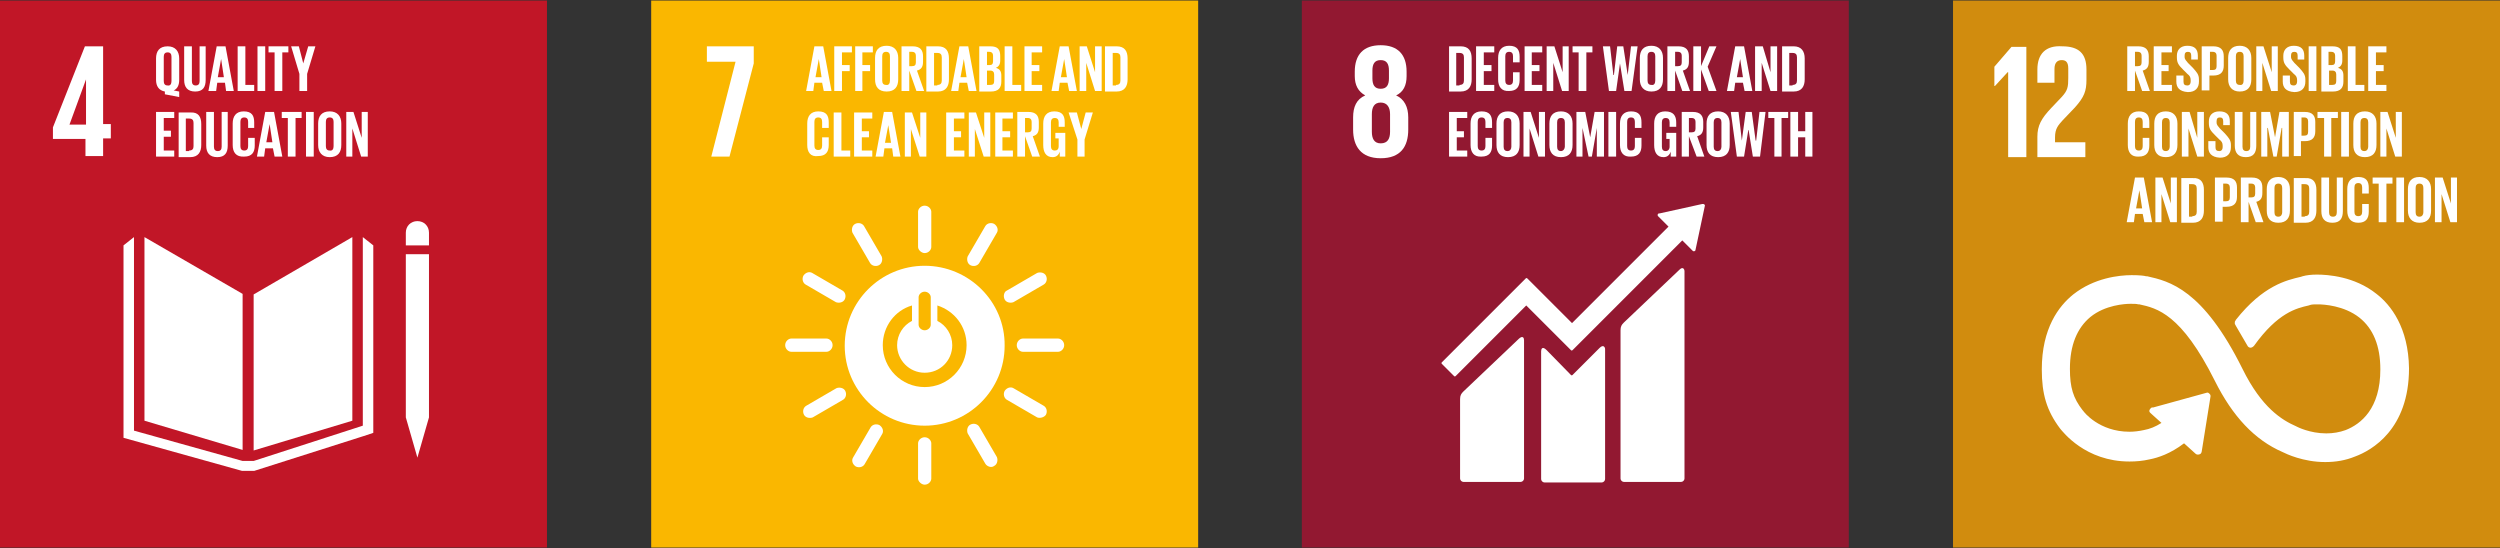 <?xml version="1.0" encoding="utf-8"?>
<!-- Generator: Adobe Illustrator 26.5.0, SVG Export Plug-In . SVG Version: 6.00 Build 0)  -->
<svg version="1.1" id="Layer_1" xmlns="http://www.w3.org/2000/svg" xmlns:xlink="http://www.w3.org/1999/xlink" x="0px" y="0px"
	 viewBox="0 0 453.4 99.4" style="enable-background:new 0 0 453.4 99.4;" xml:space="preserve">
<rect x="0" y="0" width="453.4" height="99.4" fill="#333333" stroke="none"/>
<style type="text/css">
	.st0{clip-path:url(#SVGID_00000114068166343262398710000000581345377616137355_);fill:#FAB700;}
	.st1{clip-path:url(#SVGID_00000114068166343262398710000000581345377616137355_);fill:#FFFFFF;}
	.st2{clip-path:url(#SVGID_00000114068166343262398710000000581345377616137355_);}
	.st3{clip-path:url(#SVGID_00000034066743454648358890000018309576239405821855_);fill:#FFFFFF;}
	.st4{clip-path:url(#SVGID_00000099652267317140246510000010466747710847918262_);fill:#921831;}
	.st5{clip-path:url(#SVGID_00000099652267317140246510000010466747710847918262_);fill:#FFFFFF;}
	.st6{clip-path:url(#SVGID_00000016753955029811297670000014155403776720985259_);fill:#D18C0E;}
	.st7{clip-path:url(#SVGID_00000016753955029811297670000014155403776720985259_);fill:#FFFFFF;}
	.st8{clip-path:url(#SVGID_00000016753955029811297670000014155403776720985259_);}
	.st9{clip-path:url(#SVGID_00000005257964484928024850000011869023989655074237_);fill:#FFFFFF;}
	.st10{clip-path:url(#SVGID_00000137098515688999685210000005678416690999235759_);fill:#C11627;}
	.st11{clip-path:url(#SVGID_00000137098515688999685210000005678416690999235759_);fill:#FFFFFF;}
	.st12{clip-path:url(#SVGID_00000137098515688999685210000005678416690999235759_);}
	.st13{clip-path:url(#SVGID_00000009589840673694600010000008255547480832148666_);fill:#FFFFFF;}
</style>
<g>
	<g>
		<defs>
			<rect id="SVGID_1_" x="118.1" y="0.1" width="99.2" height="99.2"/>
		</defs>
		<clipPath id="SVGID_00000047754733063379097950000009779204213232734892_">
			<use xlink:href="#SVGID_1_"  style="overflow:visible;"/>
		</clipPath>
		
			<rect x="118.1" y="0.1" style="clip-path:url(#SVGID_00000047754733063379097950000009779204213232734892_);fill:#FAB700;" width="99.2" height="99.2"/>
		<polygon style="clip-path:url(#SVGID_00000047754733063379097950000009779204213232734892_);fill:#FFFFFF;" points="129,28.4 
			133.4,11.2 128.2,11.2 128.2,8.4 136.7,8.4 136.7,11.5 132.3,28.4 		"/>
		<g style="clip-path:url(#SVGID_00000047754733063379097950000009779204213232734892_);">
			<defs>
				<rect id="SVGID_00000161609341420780233310000008175389883092510087_" x="118.1" y="0.1" width="99.2" height="99.2"/>
			</defs>
			<clipPath id="SVGID_00000015334086296119004400000016239496379777869502_">
				<use xlink:href="#SVGID_00000161609341420780233310000008175389883092510087_"  style="overflow:visible;"/>
			</clipPath>
			<path style="clip-path:url(#SVGID_00000015334086296119004400000016239496379777869502_);fill:#FFFFFF;" d="M167.7,48.2
				c-8,0-14.5,6.5-14.5,14.5c0,8,6.5,14.5,14.5,14.5c8,0,14.5-6.5,14.5-14.5C182.3,54.7,175.7,48.2,167.7,48.2 M166.6,53.9
				c0-0.5,0.5-1,1.1-1c0.6,0,1.1,0.5,1.1,1v5c0,0.5-0.5,1-1.1,1c-0.6,0-1.1-0.5-1.1-1V53.9z M167.7,70.2c-4.2,0-7.6-3.4-7.6-7.6
				c0-3.4,2.2-6.3,5.3-7.2v2.8c-1.6,0.8-2.7,2.5-2.7,4.4c0,2.7,2.2,5,5,5s5-2.2,5-5c0-1.9-1.1-3.6-2.7-4.4v-2.8
				c3.1,1,5.3,3.8,5.3,7.2C175.3,66.8,171.9,70.2,167.7,70.2"/>
			<path style="clip-path:url(#SVGID_00000015334086296119004400000016239496379777869502_);fill:#FFFFFF;" d="M151,62.6
				c0-0.7-0.6-1.2-1.1-1.2h-6.4c-0.5,0-1.1,0.5-1.1,1.2c0,0.7,0.6,1.2,1.1,1.2h6.4C150.4,63.8,151,63.3,151,62.6"/>
			<path style="clip-path:url(#SVGID_00000015334086296119004400000016239496379777869502_);fill:#FFFFFF;" d="M193,62.6
				c0-0.7-0.6-1.2-1.1-1.2h-6.4c-0.5,0-1.1,0.5-1.1,1.2c0,0.7,0.6,1.2,1.1,1.2h6.4C192.4,63.8,193,63.3,193,62.6"/>
			<path style="clip-path:url(#SVGID_00000015334086296119004400000016239496379777869502_);fill:#FFFFFF;" d="M167.7,45.9
				c0.7,0,1.2-0.6,1.2-1.1v-6.4c0-0.5-0.5-1.1-1.2-1.1c-0.7,0-1.2,0.6-1.2,1.1v6.4C166.5,45.3,167.1,45.9,167.7,45.9"/>
			<path style="clip-path:url(#SVGID_00000015334086296119004400000016239496379777869502_);fill:#FFFFFF;" d="M167.7,87.9
				c0.7,0,1.2-0.6,1.2-1.1v-6.4c0-0.5-0.5-1.1-1.2-1.1c-0.7,0-1.2,0.6-1.2,1.1v6.4C166.5,87.3,167.1,87.9,167.7,87.9"/>
			<path style="clip-path:url(#SVGID_00000015334086296119004400000016239496379777869502_);fill:#FFFFFF;" d="M153.2,54.3
				c0.3-0.6,0.1-1.3-0.4-1.6l-5.5-3.2c-0.5-0.3-1.2-0.1-1.6,0.5c-0.3,0.6-0.1,1.3,0.4,1.6l5.5,3.2C152.1,55,152.9,54.9,153.2,54.3"
				/>
			<path style="clip-path:url(#SVGID_00000015334086296119004400000016239496379777869502_);fill:#FFFFFF;" d="M189.7,75.2
				c0.3-0.6,0.1-1.3-0.4-1.6l-5.5-3.2c-0.5-0.3-1.2-0.1-1.6,0.5c-0.3,0.6-0.1,1.3,0.4,1.6l5.5,3.2C188.6,75.9,189.4,75.7,189.7,75.2
				"/>
			<path style="clip-path:url(#SVGID_00000015334086296119004400000016239496379777869502_);fill:#FFFFFF;" d="M176,48.1
				c0.6,0.3,1.3,0.1,1.6-0.4l3.2-5.5c0.3-0.5,0.1-1.2-0.5-1.6c-0.6-0.3-1.3-0.1-1.6,0.4l-3.2,5.5C175.3,47,175.4,47.8,176,48.1"/>
			<path style="clip-path:url(#SVGID_00000015334086296119004400000016239496379777869502_);fill:#FFFFFF;" d="M155.2,84.6
				c0.6,0.3,1.3,0.1,1.6-0.4l3.2-5.5c0.3-0.5,0.1-1.2-0.5-1.6c-0.6-0.3-1.3-0.1-1.6,0.4l-3.2,5.5C154.4,83.5,154.6,84.2,155.2,84.6"
				/>
			<path style="clip-path:url(#SVGID_00000015334086296119004400000016239496379777869502_);fill:#FFFFFF;" d="M159.4,48.1
				c0.6-0.3,0.7-1.1,0.5-1.6l-3.2-5.5c-0.3-0.5-1-0.7-1.6-0.4c-0.6,0.3-0.7,1.1-0.5,1.6l3.2,5.5C158.1,48.2,158.8,48.4,159.4,48.1"
				/>
			<path style="clip-path:url(#SVGID_00000015334086296119004400000016239496379777869502_);fill:#FFFFFF;" d="M180.3,84.5
				c0.6-0.3,0.7-1.1,0.5-1.6l-3.2-5.5c-0.3-0.5-1-0.7-1.6-0.4c-0.6,0.3-0.7,1.1-0.5,1.6l3.2,5.5C179,84.6,179.8,84.9,180.3,84.5"/>
			<path style="clip-path:url(#SVGID_00000015334086296119004400000016239496379777869502_);fill:#FFFFFF;" d="M182.2,54.3
				c0.3,0.6,1.1,0.7,1.6,0.5l5.5-3.2c0.5-0.3,0.7-1,0.4-1.6c-0.3-0.6-1.1-0.7-1.6-0.5l-5.5,3.2C182.1,52.9,181.9,53.7,182.2,54.3"/>
			<path style="clip-path:url(#SVGID_00000015334086296119004400000016239496379777869502_);fill:#FFFFFF;" d="M145.8,75.2
				c0.3,0.6,1.1,0.7,1.6,0.5l5.5-3.2c0.5-0.3,0.7-1,0.4-1.6c-0.3-0.6-1.1-0.7-1.6-0.5l-5.5,3.2C145.7,73.9,145.5,74.6,145.8,75.2"/>
		</g>
		<path style="clip-path:url(#SVGID_00000047754733063379097950000009779204213232734892_);fill:#FFFFFF;" d="M244.7,39.4l1.5-8.2
			h1.6l1.6,8.2H248l-0.3-1.5h-1.5l-0.2,1.5H244.7z M246.4,36.8h1.1l-0.5-3.3h0L246.4,36.8z"/>
		<polygon style="clip-path:url(#SVGID_00000047754733063379097950000009779204213232734892_);fill:#FFFFFF;" points="251,34.2 
			251,39.4 249.9,39.4 249.9,31.2 251.2,31.2 252.7,35.9 252.7,31.2 253.8,31.2 253.8,39.4 252.6,39.4 		"/>
		<path style="clip-path:url(#SVGID_00000047754733063379097950000009779204213232734892_);fill:#FFFFFF;" d="M258.7,33.4v3.8
			c0,1.3-0.5,2.2-2,2.2h-2.1v-8.2h2.1C258.2,31.2,258.7,32.1,258.7,33.4 M256.5,38.2c0.6,0,0.8-0.3,0.8-0.8v-4.3
			c0-0.5-0.2-0.8-0.8-0.8h-0.6v5.9H256.5z"/>
		<path style="clip-path:url(#SVGID_00000047754733063379097950000009779204213232734892_);fill:#FFFFFF;" d="M245.3,47h1.9v4.3h-1
			v-0.9c-0.2,0.6-0.6,1-1.3,1c-1.2,0-1.7-0.9-1.7-2.2v-3.9c0-1.3,0.6-2.2,2-2.2c1.5,0,2,0.8,2,2v0.7H246V45c0-0.5-0.2-0.8-0.7-0.8
			c-0.5,0-0.7,0.3-0.7,0.8v4.4c0,0.5,0.2,0.8,0.7,0.8c0.4,0,0.7-0.3,0.7-0.8v-1.4h-0.6V47z"/>
		<polygon style="clip-path:url(#SVGID_00000047754733063379097950000009779204213232734892_);fill:#FFFFFF;" points="250.8,48.2 
			250.8,51.3 249.4,51.3 249.4,48.2 247.9,43.2 249.3,43.2 250.2,46.3 250.2,46.3 251,43.2 252.3,43.2 		"/>
		<path style="clip-path:url(#SVGID_00000047754733063379097950000009779204213232734892_);fill:#FFFFFF;" d="M146.2,16.5l1.5-8.1
			h1.6l1.5,8.1h-1.4l-0.3-1.5h-1.4l-0.2,1.5H146.2z M147.9,14h1.1l-0.5-3.3h0L147.9,14z"/>
		<polygon style="clip-path:url(#SVGID_00000047754733063379097950000009779204213232734892_);fill:#FFFFFF;" points="151.3,8.4 
			154.5,8.4 154.5,9.5 152.7,9.5 152.7,11.8 154.1,11.8 154.1,12.9 152.7,12.9 152.7,16.5 151.3,16.5 		"/>
		<polygon style="clip-path:url(#SVGID_00000047754733063379097950000009779204213232734892_);fill:#FFFFFF;" points="155.1,8.4 
			158.3,8.4 158.3,9.5 156.4,9.5 156.4,11.8 157.8,11.8 157.8,12.9 156.4,12.9 156.4,16.5 155.1,16.5 		"/>
		<path style="clip-path:url(#SVGID_00000047754733063379097950000009779204213232734892_);fill:#FFFFFF;" d="M158.7,14.4v-3.9
			c0-1.3,0.6-2.2,2.1-2.2c1.4,0,2.1,0.9,2.1,2.2v3.9c0,1.3-0.6,2.2-2.1,2.2C159.3,16.6,158.7,15.7,158.7,14.4 M161.4,14.6v-4.4
			c0-0.5-0.2-0.8-0.7-0.8c-0.5,0-0.7,0.3-0.7,0.8v4.4c0,0.5,0.2,0.8,0.7,0.8C161.2,15.5,161.4,15.1,161.4,14.6"/>
		<path style="clip-path:url(#SVGID_00000047754733063379097950000009779204213232734892_);fill:#FFFFFF;" d="M164.9,12.8v3.7h-1.4
			V8.4h2c1.4,0,1.9,0.7,1.9,1.8v1c0,0.9-0.3,1.4-1.1,1.6l1.3,3.7h-1.4L164.9,12.8z M164.9,9.5v2.5h0.5c0.5,0,0.7-0.2,0.7-0.7v-1.2
			c0-0.4-0.2-0.7-0.7-0.7H164.9z"/>
		<path style="clip-path:url(#SVGID_00000047754733063379097950000009779204213232734892_);fill:#FFFFFF;" d="M172.1,10.6v3.8
			c0,1.2-0.5,2.2-2,2.2h-2.1V8.4h2.1C171.6,8.4,172.1,9.3,172.1,10.6 M170,15.4c0.6,0,0.8-0.3,0.8-0.8v-4.2c0-0.5-0.2-0.8-0.8-0.8
			h-0.6v5.9H170z"/>
		<path style="clip-path:url(#SVGID_00000047754733063379097950000009779204213232734892_);fill:#FFFFFF;" d="M172.5,16.5l1.5-8.1
			h1.6l1.5,8.1h-1.4l-0.3-1.5H174l-0.2,1.5H172.5z M174.2,14h1.1l-0.5-3.3h0L174.2,14z"/>
		<path style="clip-path:url(#SVGID_00000047754733063379097950000009779204213232734892_);fill:#FFFFFF;" d="M177.6,8.4h2
			c1.4,0,1.8,0.6,1.8,1.8V11c0,0.7-0.3,1.1-0.8,1.3c0.7,0.2,1,0.6,1,1.4v1.1c0,1.1-0.5,1.8-1.9,1.8h-2.1V8.4z M179,11.8h0.5
			c0.4,0,0.6-0.2,0.6-0.7v-1c0-0.4-0.2-0.7-0.7-0.7H179V11.8z M179,12.9v2.5h0.6c0.5,0,0.7-0.2,0.7-0.7v-1.2c0-0.4-0.2-0.7-0.7-0.7
			H179z"/>
		<polygon style="clip-path:url(#SVGID_00000047754733063379097950000009779204213232734892_);fill:#FFFFFF;" points="182.2,8.4 
			183.6,8.4 183.6,15.4 185.2,15.4 185.2,16.5 182.2,16.5 		"/>
		<polygon style="clip-path:url(#SVGID_00000047754733063379097950000009779204213232734892_);fill:#FFFFFF;" points="185.8,8.4 
			189,8.4 189,9.5 187.1,9.5 187.1,11.8 188.5,11.8 188.5,12.9 187.1,12.9 187.1,15.4 189,15.4 189,16.5 185.8,16.5 		"/>
		<path style="clip-path:url(#SVGID_00000047754733063379097950000009779204213232734892_);fill:#FFFFFF;" d="M190.7,16.5l1.5-8.1
			h1.6l1.5,8.1h-1.4l-0.3-1.5h-1.4l-0.2,1.5H190.7z M192.4,14h1.1l-0.5-3.3h0L192.4,14z"/>
		<polygon style="clip-path:url(#SVGID_00000047754733063379097950000009779204213232734892_);fill:#FFFFFF;" points="197,11.4 
			197,16.5 195.8,16.5 195.8,8.4 197.1,8.4 198.6,13.1 198.6,8.4 199.8,8.4 199.8,16.5 198.6,16.5 		"/>
		<path style="clip-path:url(#SVGID_00000047754733063379097950000009779204213232734892_);fill:#FFFFFF;" d="M204.5,10.6v3.8
			c0,1.2-0.5,2.2-2,2.2h-2.1V8.4h2.1C204,8.4,204.5,9.3,204.5,10.6 M202.4,15.4c0.6,0,0.8-0.3,0.8-0.8v-4.2c0-0.5-0.2-0.8-0.8-0.8
			h-0.6v5.9H202.4z"/>
		<path style="clip-path:url(#SVGID_00000047754733063379097950000009779204213232734892_);fill:#FFFFFF;" d="M146.4,26.3v-3.9
			c0-1.3,0.6-2.2,2-2.2c1.5,0,1.9,0.8,1.9,2v1h-1.2v-1.1c0-0.5-0.2-0.8-0.7-0.8c-0.5,0-0.7,0.3-0.7,0.8v4.3c0,0.5,0.2,0.8,0.7,0.8
			c0.5,0,0.7-0.3,0.7-0.8v-1.5h1.2v1.4c0,1.2-0.5,2-1.9,2C147,28.5,146.4,27.6,146.4,26.3"/>
		<polygon style="clip-path:url(#SVGID_00000047754733063379097950000009779204213232734892_);fill:#FFFFFF;" points="151.2,20.4 
			152.6,20.4 152.6,27.3 154.2,27.3 154.2,28.4 151.2,28.4 		"/>
		<polygon style="clip-path:url(#SVGID_00000047754733063379097950000009779204213232734892_);fill:#FFFFFF;" points="154.9,20.4 
			158.2,20.4 158.2,21.5 156.3,21.5 156.3,23.8 157.6,23.8 157.6,24.9 156.3,24.9 156.3,27.3 158.2,27.3 158.2,28.4 154.9,28.4 		
			"/>
		<path style="clip-path:url(#SVGID_00000047754733063379097950000009779204213232734892_);fill:#FFFFFF;" d="M158.8,28.4l1.5-8.1
			h1.5l1.5,8.1H162l-0.2-1.5h-1.4l-0.2,1.5H158.8z M160.5,25.9h1.1l-0.5-3.2h0L160.5,25.9z"/>
		<polygon style="clip-path:url(#SVGID_00000047754733063379097950000009779204213232734892_);fill:#FFFFFF;" points="165.2,23.4 
			165.2,28.4 164.1,28.4 164.1,20.4 165.4,20.4 166.9,25 166.9,20.4 168,20.4 168,28.4 166.8,28.4 		"/>
		<polygon style="clip-path:url(#SVGID_00000047754733063379097950000009779204213232734892_);fill:#FFFFFF;" points="171.6,20.4 
			174.9,20.4 174.9,21.5 173,21.5 173,23.8 174.3,23.8 174.3,24.9 173,24.9 173,27.3 174.9,27.3 174.9,28.4 171.6,28.4 		"/>
		<polygon style="clip-path:url(#SVGID_00000047754733063379097950000009779204213232734892_);fill:#FFFFFF;" points="176.8,23.4 
			176.8,28.4 175.7,28.4 175.7,20.4 177,20.4 178.5,25 178.5,20.4 179.6,20.4 179.6,28.4 178.4,28.4 		"/>
		<polygon style="clip-path:url(#SVGID_00000047754733063379097950000009779204213232734892_);fill:#FFFFFF;" points="180.5,20.4 
			183.7,20.4 183.7,21.5 181.8,21.5 181.8,23.8 183.2,23.8 183.2,24.9 181.8,24.9 181.8,27.3 183.7,27.3 183.7,28.4 180.5,28.4 		
			"/>
		<path style="clip-path:url(#SVGID_00000047754733063379097950000009779204213232734892_);fill:#FFFFFF;" d="M185.9,24.7v3.7h-1.4
			v-8.1h2c1.4,0,1.9,0.7,1.9,1.8v1c0,0.9-0.3,1.4-1.1,1.6l1.3,3.7h-1.4L185.9,24.7z M185.9,21.5V24h0.5c0.5,0,0.7-0.2,0.7-0.7v-1.2
			c0-0.4-0.2-0.7-0.7-0.7H185.9z"/>
		<path style="clip-path:url(#SVGID_00000047754733063379097950000009779204213232734892_);fill:#FFFFFF;" d="M191.3,24.1h1.9v4.3
			h-1v-0.9c-0.2,0.6-0.6,1-1.3,1c-1.2,0-1.7-0.9-1.7-2.2v-3.9c0-1.3,0.6-2.2,2-2.2c1.5,0,1.9,0.8,1.9,2V23H192v-0.8
			c0-0.5-0.2-0.8-0.7-0.8c-0.5,0-0.7,0.3-0.7,0.8v4.3c0,0.5,0.2,0.8,0.7,0.8c0.4,0,0.7-0.2,0.7-0.8v-1.4h-0.6V24.1z"/>
		<polygon style="clip-path:url(#SVGID_00000047754733063379097950000009779204213232734892_);fill:#FFFFFF;" points="196.7,25.3 
			196.7,28.4 195.4,28.4 195.4,25.3 193.8,20.4 195.3,20.4 196.1,23.4 196.1,23.4 196.9,20.4 198.2,20.4 		"/>
	</g>
</g>
<g>
	<g>
		<defs>
			<rect id="SVGID_00000159434406996016984190000016188264724693720732_" x="236.1" y="0.1" width="99.2" height="99.2"/>
		</defs>
		<clipPath id="SVGID_00000108303920586843024330000004712285749569613233_">
			<use xlink:href="#SVGID_00000159434406996016984190000016188264724693720732_"  style="overflow:visible;"/>
		</clipPath>
		
			<rect x="236.1" y="0.1" style="clip-path:url(#SVGID_00000108303920586843024330000004712285749569613233_);fill:#921831;" width="99.2" height="99.2"/>
		<path style="clip-path:url(#SVGID_00000108303920586843024330000004712285749569613233_);fill:#FFFFFF;" d="M255.4,23.5v-2.2
			c0-1.9-0.7-3.3-2.2-4c1.3-0.6,1.9-1.8,1.9-3.5V13c0-3.1-1.6-4.8-4.7-4.8c-3.1,0-4.7,1.7-4.7,4.8v0.8c0,1.6,0.6,2.8,1.9,3.5
			c-1.6,0.7-2.2,2.1-2.2,4v2.2c0,3,1.4,5.2,5,5.2C254,28.7,255.4,26.6,255.4,23.5 M248.9,12.8c0-1.2,0.4-1.9,1.5-1.9
			c1.1,0,1.5,0.7,1.5,1.9v1.4c0,1.2-0.4,1.9-1.5,1.9c-1.1,0-1.5-0.7-1.5-1.9V12.8z M252.1,23.9c0,1.2-0.4,2.1-1.7,2.1
			c-1.2,0-1.6-0.9-1.6-2.1v-3.2c0-1.2,0.4-2.1,1.6-2.1c1.2,0,1.7,0.9,1.7,2.1V23.9z"/>
		<path style="clip-path:url(#SVGID_00000108303920586843024330000004712285749569613233_);fill:#FFFFFF;" d="M304.6,48.9l-10.1,9.6
			c-0.4,0.4-0.6,0.7-0.6,1.4v26.9c0,0.3,0.3,0.6,0.6,0.6h10.4c0.3,0,0.6-0.3,0.6-0.6V49.2C305.5,48.8,305.2,48.3,304.6,48.9"/>
		<path style="clip-path:url(#SVGID_00000108303920586843024330000004712285749569613233_);fill:#FFFFFF;" d="M275.5,61.4L265.4,71
			c-0.4,0.4-0.6,0.7-0.6,1.4v14.4c0,0.3,0.3,0.6,0.6,0.6h10.4c0.3,0,0.6-0.3,0.6-0.6V61.7C276.4,61.3,276.2,60.8,275.5,61.4"/>
		<path style="clip-path:url(#SVGID_00000108303920586843024330000004712285749569613233_);fill:#FFFFFF;" d="M309.2,37.3
			c0-0.1,0-0.2-0.1-0.2C309,37,309,37,308.9,37l-0.1,0l-0.1,0l-7.7,1.7l-0.1,0c-0.1,0-0.1,0-0.2,0.1c-0.1,0.1-0.1,0.3,0,0.4l0.1,0.1
			l1.8,1.8l-17.5,17.5l-8.1-8.1c-0.1-0.1-0.2-0.1-0.3,0l-2.2,2.2c0,0,0,0,0,0l-13,13c-0.1,0.1-0.1,0.2,0,0.3l2.2,2.2
			c0.1,0.1,0.2,0.1,0.3,0l12.8-12.8l5.9,5.9c0,0,0,0,0,0l2.2,2.2c0.1,0.1,0.2,0.1,0.3,0l19.9-19.9l1.9,1.9c0.1,0.1,0.3,0.1,0.4,0
			c0.1-0.1,0.1-0.1,0.1-0.2l0,0L309.2,37.3L309.2,37.3z"/>
		<path style="clip-path:url(#SVGID_00000108303920586843024330000004712285749569613233_);fill:#FFFFFF;" d="M290.1,63.1l-4.9,4.9
			c-0.1,0.1-0.2,0.1-0.3,0l-4.4-4.5c-0.8-0.8-1-0.2-1,0.2v23.2c0,0.3,0.3,0.6,0.6,0.6h10.4c0.3,0,0.6-0.3,0.6-0.6V63.3
			C291.1,63,290.8,62.4,290.1,63.1"/>
		<path style="clip-path:url(#SVGID_00000108303920586843024330000004712285749569613233_);fill:#FFFFFF;" d="M266.9,10.6v3.8
			c0,1.2-0.5,2.2-2,2.2h-2.1V8.4h2.1C266.4,8.4,266.9,9.3,266.9,10.6 M264.7,15.4c0.6,0,0.8-0.3,0.8-0.8v-4.2c0-0.5-0.2-0.8-0.8-0.8
			h-0.6v5.9H264.7z"/>
		<polygon style="clip-path:url(#SVGID_00000108303920586843024330000004712285749569613233_);fill:#FFFFFF;" points="267.7,8.4 
			271,8.4 271,9.5 269.1,9.5 269.1,11.8 270.5,11.8 270.5,12.9 269.1,12.9 269.1,15.4 271,15.4 271,16.5 267.7,16.5 		"/>
		<path style="clip-path:url(#SVGID_00000108303920586843024330000004712285749569613233_);fill:#FFFFFF;" d="M271.7,14.4v-3.9
			c0-1.3,0.6-2.2,2-2.2c1.5,0,1.9,0.8,1.9,2v1h-1.2v-1.1c0-0.5-0.2-0.8-0.7-0.8c-0.5,0-0.7,0.3-0.7,0.8v4.4c0,0.5,0.2,0.8,0.7,0.8
			c0.5,0,0.7-0.3,0.7-0.8v-1.5h1.2v1.4c0,1.2-0.5,2-1.9,2C272.3,16.6,271.7,15.7,271.7,14.4"/>
		<polygon style="clip-path:url(#SVGID_00000108303920586843024330000004712285749569613233_);fill:#FFFFFF;" points="276.5,8.4 
			279.7,8.4 279.7,9.5 277.8,9.5 277.8,11.8 279.2,11.8 279.2,12.9 277.8,12.9 277.8,15.4 279.7,15.4 279.7,16.5 276.5,16.5 		"/>
		<polygon style="clip-path:url(#SVGID_00000108303920586843024330000004712285749569613233_);fill:#FFFFFF;" points="281.7,11.4 
			281.7,16.5 280.5,16.5 280.5,8.4 281.9,8.4 283.4,13.1 283.4,8.4 284.5,8.4 284.5,16.5 283.3,16.5 		"/>
		<polygon style="clip-path:url(#SVGID_00000108303920586843024330000004712285749569613233_);fill:#FFFFFF;" points="285.2,8.4 
			288.8,8.4 288.8,9.5 287.7,9.5 287.7,16.5 286.3,16.5 286.3,9.5 285.2,9.5 		"/>
		<polygon style="clip-path:url(#SVGID_00000108303920586843024330000004712285749569613233_);fill:#FFFFFF;" points="293.8,11.5 
			293.1,16.5 291.8,16.5 290.7,8.4 292,8.4 292.6,13.6 292.7,13.6 293.3,8.4 294.4,8.4 295.2,13.6 295.2,13.6 295.8,8.4 297,8.4 
			295.9,16.5 294.6,16.5 293.8,11.5 		"/>
		<path style="clip-path:url(#SVGID_00000108303920586843024330000004712285749569613233_);fill:#FFFFFF;" d="M297.4,14.4v-3.9
			c0-1.3,0.6-2.2,2.1-2.2c1.4,0,2.1,0.9,2.1,2.2v3.9c0,1.3-0.6,2.2-2.1,2.2C298.1,16.6,297.4,15.7,297.4,14.4 M300.2,14.6v-4.4
			c0-0.5-0.2-0.8-0.7-0.8c-0.5,0-0.7,0.3-0.7,0.8v4.4c0,0.5,0.2,0.8,0.7,0.8C300,15.5,300.2,15.1,300.2,14.6"/>
		<path style="clip-path:url(#SVGID_00000108303920586843024330000004712285749569613233_);fill:#FFFFFF;" d="M303.8,12.8v3.7h-1.4
			V8.4h2c1.4,0,1.9,0.7,1.9,1.8v1c0,0.9-0.3,1.4-1.1,1.6l1.3,3.7h-1.4L303.8,12.8z M303.8,9.5v2.5h0.5c0.5,0,0.7-0.2,0.7-0.7v-1.2
			c0-0.4-0.2-0.7-0.7-0.7H303.8z"/>
		<polygon style="clip-path:url(#SVGID_00000108303920586843024330000004712285749569613233_);fill:#FFFFFF;" points="308.5,12.6 
			308.5,16.5 307.1,16.5 307.1,8.4 308.5,8.4 308.5,12 310,8.4 311.3,8.4 309.7,12.1 311.3,16.5 309.9,16.5 		"/>
		<path style="clip-path:url(#SVGID_00000108303920586843024330000004712285749569613233_);fill:#FFFFFF;" d="M313.2,16.5l1.5-8.1
			h1.6l1.5,8.1h-1.4l-0.3-1.5h-1.4l-0.2,1.5H313.2z M315,14h1.1l-0.5-3.3h0L315,14z"/>
		<polygon style="clip-path:url(#SVGID_00000108303920586843024330000004712285749569613233_);fill:#FFFFFF;" points="319.5,11.4 
			319.5,16.5 318.3,16.5 318.3,8.4 319.7,8.4 321.1,13.1 321.1,8.4 322.3,8.4 322.3,16.5 321.1,16.5 		"/>
		<path style="clip-path:url(#SVGID_00000108303920586843024330000004712285749569613233_);fill:#FFFFFF;" d="M327.3,10.6v3.8
			c0,1.2-0.5,2.2-2,2.2h-2.1V8.4h2.1C326.7,8.4,327.3,9.3,327.3,10.6 M325.1,15.4c0.6,0,0.8-0.3,0.8-0.8v-4.2c0-0.5-0.2-0.8-0.8-0.8
			h-0.6v5.9H325.1z"/>
		<polygon style="clip-path:url(#SVGID_00000108303920586843024330000004712285749569613233_);fill:#FFFFFF;" points="262.8,20.3 
			266.1,20.3 266.1,21.4 264.2,21.4 264.2,23.8 265.5,23.8 265.5,24.9 264.2,24.9 264.2,27.3 266.1,27.3 266.1,28.4 262.8,28.4 		
			"/>
		<path style="clip-path:url(#SVGID_00000108303920586843024330000004712285749569613233_);fill:#FFFFFF;" d="M266.7,26.3v-3.9
			c0-1.3,0.6-2.2,2-2.2c1.5,0,1.9,0.8,1.9,2v1h-1.2v-1.1c0-0.5-0.2-0.8-0.7-0.8c-0.5,0-0.7,0.3-0.7,0.8v4.4c0,0.5,0.2,0.8,0.7,0.8
			c0.5,0,0.7-0.3,0.7-0.8v-1.5h1.2v1.4c0,1.2-0.5,2-1.9,2C267.3,28.5,266.7,27.6,266.7,26.3"/>
		<path style="clip-path:url(#SVGID_00000108303920586843024330000004712285749569613233_);fill:#FFFFFF;" d="M271.4,26.3v-3.9
			c0-1.3,0.6-2.2,2.1-2.2c1.4,0,2.1,0.9,2.1,2.2v3.9c0,1.3-0.6,2.2-2.1,2.2C272,28.5,271.4,27.6,271.4,26.3 M274.1,26.6v-4.4
			c0-0.5-0.2-0.8-0.7-0.8c-0.5,0-0.7,0.3-0.7,0.8v4.4c0,0.5,0.2,0.8,0.7,0.8C273.9,27.4,274.1,27,274.1,26.6"/>
		<polygon style="clip-path:url(#SVGID_00000108303920586843024330000004712285749569613233_);fill:#FFFFFF;" points="277.4,23.3 
			277.4,28.4 276.3,28.4 276.3,20.3 277.6,20.3 279.1,25 279.1,20.3 280.2,20.3 280.2,28.4 279,28.4 		"/>
		<path style="clip-path:url(#SVGID_00000108303920586843024330000004712285749569613233_);fill:#FFFFFF;" d="M281,26.3v-3.9
			c0-1.3,0.6-2.2,2.1-2.2c1.4,0,2.1,0.9,2.1,2.2v3.9c0,1.3-0.6,2.2-2.1,2.2C281.6,28.5,281,27.6,281,26.3 M283.8,26.6v-4.4
			c0-0.5-0.2-0.8-0.7-0.8c-0.5,0-0.7,0.3-0.7,0.8v4.4c0,0.5,0.2,0.8,0.7,0.8C283.5,27.4,283.8,27,283.8,26.6"/>
		<polygon style="clip-path:url(#SVGID_00000108303920586843024330000004712285749569613233_);fill:#FFFFFF;" points="289.6,23.2 
			289.6,23.2 288.7,28.4 288.1,28.4 287,23.2 287,23.2 287,28.4 285.9,28.4 285.9,20.3 287.5,20.3 288.4,24.9 288.4,24.9 
			289.2,20.3 290.9,20.3 290.9,28.4 289.6,28.4 		"/>
		
			<rect x="291.7" y="20.3" style="clip-path:url(#SVGID_00000108303920586843024330000004712285749569613233_);fill:#FFFFFF;" width="1.4" height="8.1"/>
		<path style="clip-path:url(#SVGID_00000108303920586843024330000004712285749569613233_);fill:#FFFFFF;" d="M293.8,26.3v-3.9
			c0-1.3,0.6-2.2,2-2.2c1.5,0,1.9,0.8,1.9,2v1h-1.2v-1.1c0-0.5-0.2-0.8-0.7-0.8c-0.5,0-0.7,0.3-0.7,0.8v4.4c0,0.5,0.2,0.8,0.7,0.8
			c0.5,0,0.7-0.3,0.7-0.8v-1.5h1.2v1.4c0,1.2-0.5,2-1.9,2C294.4,28.5,293.8,27.6,293.8,26.3"/>
		<path style="clip-path:url(#SVGID_00000108303920586843024330000004712285749569613233_);fill:#FFFFFF;" d="M302.1,24.1h1.9v4.3
			h-1v-0.9c-0.2,0.6-0.6,1-1.3,1c-1.2,0-1.7-0.9-1.7-2.2v-3.9c0-1.3,0.6-2.2,2-2.2c1.5,0,2,0.8,2,2V23h-1.2v-0.8
			c0-0.5-0.2-0.8-0.7-0.8c-0.5,0-0.7,0.3-0.7,0.8v4.4c0,0.5,0.2,0.8,0.7,0.8c0.4,0,0.7-0.3,0.7-0.8v-1.4h-0.6V24.1z"/>
		<path style="clip-path:url(#SVGID_00000108303920586843024330000004712285749569613233_);fill:#FFFFFF;" d="M306.3,24.7v3.7H305
			v-8.1h2c1.4,0,1.9,0.7,1.9,1.8v1c0,0.9-0.3,1.4-1.1,1.6l1.3,3.7h-1.4L306.3,24.7z M306.3,21.4V24h0.5c0.5,0,0.7-0.2,0.7-0.7v-1.2
			c0-0.4-0.2-0.7-0.7-0.7H306.3z"/>
		<path style="clip-path:url(#SVGID_00000108303920586843024330000004712285749569613233_);fill:#FFFFFF;" d="M309.5,26.3v-3.9
			c0-1.3,0.6-2.2,2.1-2.2c1.4,0,2.1,0.9,2.1,2.2v3.9c0,1.3-0.6,2.2-2.1,2.2C310.1,28.5,309.5,27.6,309.5,26.3 M312.2,26.6v-4.4
			c0-0.5-0.2-0.8-0.7-0.8c-0.5,0-0.7,0.3-0.7,0.8v4.4c0,0.5,0.2,0.8,0.7,0.8C312,27.4,312.2,27,312.2,26.6"/>
		<polygon style="clip-path:url(#SVGID_00000108303920586843024330000004712285749569613233_);fill:#FFFFFF;" points="317.1,23.4 
			316.3,28.4 315,28.4 313.9,20.3 315.3,20.3 315.9,25.5 315.9,25.5 316.6,20.3 317.7,20.3 318.4,25.5 318.5,25.5 319.1,20.3 
			320.2,20.3 319.2,28.4 317.9,28.4 317.1,23.4 		"/>
		<polygon style="clip-path:url(#SVGID_00000108303920586843024330000004712285749569613233_);fill:#FFFFFF;" points="320.7,20.3 
			324.3,20.3 324.3,21.4 323.1,21.4 323.1,28.4 321.8,28.4 321.8,21.4 320.7,21.4 		"/>
		<polygon style="clip-path:url(#SVGID_00000108303920586843024330000004712285749569613233_);fill:#FFFFFF;" points="327.4,24.9 
			326.1,24.9 326.1,28.4 324.7,28.4 324.7,20.3 326.1,20.3 326.1,23.8 327.4,23.8 327.4,20.3 328.7,20.3 328.7,28.4 327.4,28.4 		
			"/>
	</g>
</g>
<g>
	<g>
		<defs>
			<rect id="SVGID_00000069368164084886111190000004722240853152499386_" x="354.2" y="0.1" width="99.2" height="99.2"/>
		</defs>
		<clipPath id="SVGID_00000093898701253643110550000010167940832635228841_">
			<use xlink:href="#SVGID_00000069368164084886111190000004722240853152499386_"  style="overflow:visible;"/>
		</clipPath>
		
			<rect x="354.2" y="0.1" style="clip-path:url(#SVGID_00000093898701253643110550000010167940832635228841_);fill:#D18C0E;" width="99.2" height="99.2"/>
		<polygon style="clip-path:url(#SVGID_00000093898701253643110550000010167940832635228841_);fill:#FFFFFF;" points="364.2,28.5 
			364.2,13.1 364.1,13.1 361.8,15.6 361.7,15.6 361.7,12.1 364.8,8.5 367.5,8.5 367.5,28.5 		"/>
		<g style="clip-path:url(#SVGID_00000093898701253643110550000010167940832635228841_);">
			<defs>
				<rect id="SVGID_00000029041632507409406910000000621947773042312845_" x="354.2" y="0.1" width="99.2" height="99.2"/>
			</defs>
			<clipPath id="SVGID_00000001627881027854433880000001956928816325668484_">
				<use xlink:href="#SVGID_00000029041632507409406910000000621947773042312845_"  style="overflow:visible;"/>
			</clipPath>
			<path style="clip-path:url(#SVGID_00000001627881027854433880000001956928816325668484_);fill:#FFFFFF;" d="M369.5,12.6V15h3.1
				v-2.5c0-1.2,0.6-1.6,1.3-1.6c0.7,0,1.2,0.3,1.2,1.5v1.7c0,1.7-0.1,2.3-1.2,3.5l-1.9,2c-1.8,1.9-2.5,3.2-2.5,5.2v3.7h8.7v-2.7
				h-5.5v-0.9c0-1.6,0.6-2.2,1.4-3.1l2.2-2.3c1.7-1.9,2.1-3,2.1-5v-1.9c0-2.9-1.4-4.2-4.4-4.2C371,8.2,369.5,9.8,369.5,12.6"/>
			<path style="clip-path:url(#SVGID_00000001627881027854433880000001956928816325668484_);fill:#FFFFFF;" d="M431,53.3
				c-4-3.2-8.9-3.5-10.8-3.5c-1,0-1.9,0.1-2.6,0.3l-0.3,0.1c-2.6,0.6-6.9,1.6-11.8,7.8l-0.1,0.2c-0.1,0.1-0.1,0.2-0.1,0.4
				c0,0.1,0,0.2,0.1,0.3l0.1,0.2c0.8,1.4,1.5,2.6,2.1,3.6c0.2,0.4,0.7,0.5,1.1,0.1c0,0,0.1-0.1,0.1-0.1c4.3-6,7.7-6.8,9.9-7.3
				l0.3-0.1c0.3-0.1,0.8-0.1,1.4-0.1c1,0,4.7,0.2,7.5,2.4c2.5,2,3.8,5.1,3.8,9.4c0,7.1-3.5,9.9-6.3,11c-1.1,0.4-2.3,0.6-3.5,0.6
				c-3,0-5.3-1.2-5.3-1.2l-0.2-0.1c-2.5-1.1-6.2-3.3-9.7-10.4c-7.2-14.5-13.3-15.9-17.3-16.8l-0.2,0c-0.3-0.1-1.2-0.2-2.6-0.2
				c-2.3,0-6.8,0.5-10.6,3.5c-2.6,2.1-5.7,6.1-5.7,13.6c0,4.5,0.9,7.5,3.3,10.7c0.5,0.6,4.6,6,12.6,6c1.2,0,2.4-0.1,3.7-0.4
				c1.5-0.3,3.7-1,6.2-2.9l2.1,1.9c0.2,0.2,0.6,0.2,0.9,0c0.1-0.1,0.2-0.3,0.2-0.4l1.6-10l0-0.1c0-0.2-0.1-0.3-0.2-0.4
				c-0.1-0.1-0.2-0.2-0.4-0.2h0l-9.8,2.7l-0.2,0c-0.1,0-0.2,0.1-0.3,0.2c-0.1,0.1-0.2,0.3-0.2,0.4c0,0.2,0.1,0.3,0.2,0.4l2,1.8
				c-1.1,0.7-2.1,1.1-3.2,1.3c-0.9,0.2-1.8,0.3-2.6,0.3c-5.5,0-8.3-3.6-8.4-3.8l-0.1-0.1c-1.7-2.2-2.3-4.1-2.3-7.5
				c0-4.3,1.3-7.4,3.7-9.4c2.7-2.2,6.3-2.4,7.3-2.4c0.6,0,1.1,0,1.4,0.1l0.2,0c3.2,0.7,7.6,1.7,13.7,13.9
				c3.2,6.4,7.2,10.7,12.3,12.9c0.6,0.3,3.7,1.8,7.7,1.8c1.9,0,3.7-0.3,5.4-1c3-1.1,9.8-4.9,9.8-16C436.8,59.4,433.6,55.3,431,53.3"
				/>
		</g>
		<path style="clip-path:url(#SVGID_00000093898701253643110550000010167940832635228841_);fill:#FFFFFF;" d="M387.2,12.8v3.7h-1.4
			V8.4h2c1.4,0,1.9,0.7,1.9,1.8v1c0,0.9-0.3,1.4-1.1,1.6l1.3,3.7h-1.4L387.2,12.8z M387.2,9.5v2.5h0.5c0.5,0,0.7-0.2,0.7-0.7v-1.2
			c0-0.4-0.2-0.7-0.7-0.7H387.2z"/>
		<polygon style="clip-path:url(#SVGID_00000093898701253643110550000010167940832635228841_);fill:#FFFFFF;" points="390.6,8.4 
			393.9,8.4 393.9,9.5 392,9.5 392,11.8 393.3,11.8 393.3,12.9 392,12.9 392,15.4 393.9,15.4 393.9,16.5 390.6,16.5 		"/>
		<path style="clip-path:url(#SVGID_00000093898701253643110550000010167940832635228841_);fill:#FFFFFF;" d="M394.7,14.8v-1.1h1.3
			v1.1c0,0.5,0.2,0.7,0.7,0.7c0.4,0,0.6-0.3,0.6-0.7v-0.3c0-0.5-0.2-0.8-0.6-1.1l-0.8-0.8c-0.8-0.8-1.1-1.2-1.1-2.2v-0.3
			c0-1,0.6-1.8,1.9-1.8c1.4,0,1.9,0.7,1.9,1.8v0.7h-1.2v-0.7c0-0.5-0.2-0.7-0.6-0.7c-0.4,0-0.6,0.2-0.6,0.7v0.2
			c0,0.5,0.3,0.7,0.6,1.1l0.9,0.9c0.7,0.8,1.1,1.2,1.1,2.1v0.4c0,1.1-0.6,1.9-2,1.9C395.2,16.6,394.7,15.8,394.7,14.8"/>
		<path style="clip-path:url(#SVGID_00000093898701253643110550000010167940832635228841_);fill:#FFFFFF;" d="M399.4,8.4h2
			c1.4,0,1.9,0.7,1.9,1.8v1.7c0,1.1-0.5,1.8-1.9,1.8h-0.7v2.7h-1.4V8.4z M400.8,9.5v3.2h0.5c0.5,0,0.7-0.2,0.7-0.7v-1.9
			c0-0.4-0.2-0.7-0.7-0.7H400.8z"/>
		<path style="clip-path:url(#SVGID_00000093898701253643110550000010167940832635228841_);fill:#FFFFFF;" d="M404.1,14.4v-3.9
			c0-1.3,0.6-2.2,2.1-2.2c1.4,0,2.1,0.9,2.1,2.2v3.9c0,1.3-0.6,2.2-2.1,2.2C404.8,16.6,404.1,15.7,404.1,14.4 M406.9,14.6v-4.4
			c0-0.5-0.2-0.8-0.7-0.8c-0.5,0-0.7,0.3-0.7,0.8v4.4c0,0.5,0.2,0.8,0.7,0.8C406.7,15.5,406.9,15.1,406.9,14.6"/>
		<polygon style="clip-path:url(#SVGID_00000093898701253643110550000010167940832635228841_);fill:#FFFFFF;" points="410.3,11.4 
			410.3,16.5 409.2,16.5 409.2,8.4 410.5,8.4 412,13.1 412,8.4 413.1,8.4 413.1,16.5 411.9,16.5 		"/>
		<path style="clip-path:url(#SVGID_00000093898701253643110550000010167940832635228841_);fill:#FFFFFF;" d="M414,14.8v-1.1h1.3
			v1.1c0,0.5,0.2,0.7,0.7,0.7c0.4,0,0.6-0.3,0.6-0.7v-0.3c0-0.5-0.2-0.8-0.6-1.1l-0.8-0.8c-0.8-0.8-1.1-1.2-1.1-2.2v-0.3
			c0-1,0.6-1.8,1.9-1.8c1.4,0,1.9,0.7,1.9,1.8v0.7h-1.2v-0.7c0-0.5-0.2-0.7-0.6-0.7c-0.4,0-0.6,0.2-0.6,0.7v0.2
			c0,0.5,0.3,0.7,0.6,1.1l0.9,0.9c0.7,0.8,1.1,1.2,1.1,2.1v0.4c0,1.1-0.6,1.9-2,1.9C414.5,16.6,414,15.8,414,14.8"/>
		
			<rect x="418.7" y="8.4" style="clip-path:url(#SVGID_00000093898701253643110550000010167940832635228841_);fill:#FFFFFF;" width="1.4" height="8.1"/>
		<path style="clip-path:url(#SVGID_00000093898701253643110550000010167940832635228841_);fill:#FFFFFF;" d="M421,8.4h2
			c1.4,0,1.8,0.6,1.8,1.8V11c0,0.7-0.3,1.1-0.8,1.3c0.7,0.2,1,0.6,1,1.4v1.1c0,1.1-0.5,1.8-1.9,1.8H421V8.4z M422.4,11.8h0.5
			c0.4,0,0.6-0.2,0.6-0.7v-1c0-0.4-0.2-0.7-0.7-0.7h-0.5V11.8z M422.4,12.9v2.5h0.6c0.5,0,0.7-0.2,0.7-0.7v-1.2
			c0-0.4-0.2-0.7-0.7-0.7H422.4z"/>
		<polygon style="clip-path:url(#SVGID_00000093898701253643110550000010167940832635228841_);fill:#FFFFFF;" points="425.8,8.4 
			427.2,8.4 427.2,15.4 428.8,15.4 428.8,16.5 425.8,16.5 		"/>
		<polygon style="clip-path:url(#SVGID_00000093898701253643110550000010167940832635228841_);fill:#FFFFFF;" points="429.5,8.4 
			432.8,8.4 432.8,9.5 430.9,9.5 430.9,11.8 432.3,11.8 432.3,12.9 430.9,12.9 430.9,15.4 432.8,15.4 432.8,16.5 429.5,16.5 		"/>
		<path style="clip-path:url(#SVGID_00000093898701253643110550000010167940832635228841_);fill:#FFFFFF;" d="M385.9,26.3v-3.9
			c0-1.3,0.6-2.2,2-2.2c1.5,0,1.9,0.8,1.9,2v1h-1.2v-1.1c0-0.5-0.2-0.8-0.7-0.8c-0.5,0-0.7,0.3-0.7,0.8v4.4c0,0.5,0.2,0.8,0.7,0.8
			c0.5,0,0.7-0.3,0.7-0.8v-1.5h1.2v1.4c0,1.2-0.5,2-1.9,2C386.5,28.5,385.9,27.6,385.9,26.3"/>
		<path style="clip-path:url(#SVGID_00000093898701253643110550000010167940832635228841_);fill:#FFFFFF;" d="M390.7,26.3v-3.9
			c0-1.3,0.6-2.2,2.1-2.2c1.4,0,2.1,0.9,2.1,2.2v3.9c0,1.3-0.6,2.2-2.1,2.2C391.3,28.5,390.7,27.6,390.7,26.3 M393.5,26.6v-4.4
			c0-0.5-0.2-0.8-0.7-0.8c-0.5,0-0.7,0.3-0.7,0.8v4.4c0,0.5,0.2,0.8,0.7,0.8C393.3,27.4,393.5,27,393.5,26.6"/>
		<polygon style="clip-path:url(#SVGID_00000093898701253643110550000010167940832635228841_);fill:#FFFFFF;" points="396.9,23.3 
			396.9,28.4 395.7,28.4 395.7,20.3 397.1,20.3 398.5,25 398.5,20.3 399.7,20.3 399.7,28.4 398.5,28.4 		"/>
		<path style="clip-path:url(#SVGID_00000093898701253643110550000010167940832635228841_);fill:#FFFFFF;" d="M400.5,26.7v-1.1h1.3
			v1.1c0,0.5,0.2,0.7,0.7,0.7c0.4,0,0.6-0.3,0.6-0.7v-0.3c0-0.5-0.2-0.8-0.6-1.1l-0.8-0.8c-0.8-0.8-1.1-1.2-1.1-2.2V22
			c0-1,0.6-1.8,1.9-1.8c1.4,0,1.9,0.7,1.9,1.8v0.7h-1.2V22c0-0.5-0.2-0.7-0.6-0.7c-0.4,0-0.6,0.2-0.6,0.7v0.2c0,0.5,0.3,0.7,0.6,1.1
			l0.9,0.9c0.7,0.8,1.1,1.2,1.1,2.1v0.4c0,1.1-0.6,1.9-2,1.9C401,28.5,400.5,27.7,400.5,26.7"/>
		<path style="clip-path:url(#SVGID_00000093898701253643110550000010167940832635228841_);fill:#FFFFFF;" d="M409.2,20.3v6.1
			c0,1.3-0.5,2.1-1.9,2.1c-1.4,0-2-0.8-2-2.1v-6.1h1.4v6.3c0,0.5,0.2,0.8,0.7,0.8c0.5,0,0.7-0.3,0.7-0.8v-6.3H409.2z"/>
		<polygon style="clip-path:url(#SVGID_00000093898701253643110550000010167940832635228841_);fill:#FFFFFF;" points="413.9,23.2 
			413.8,23.2 412.9,28.4 412.3,28.4 411.3,23.2 411.2,23.2 411.2,28.4 410.1,28.4 410.1,20.3 411.7,20.3 412.6,24.9 412.6,24.9 
			413.4,20.3 415.1,20.3 415.1,28.4 413.9,28.4 		"/>
		<path style="clip-path:url(#SVGID_00000093898701253643110550000010167940832635228841_);fill:#FFFFFF;" d="M416,20.3h2
			c1.4,0,1.9,0.7,1.9,1.8v1.7c0,1.1-0.5,1.8-1.9,1.8h-0.7v2.7H416V20.3z M417.4,21.4v3.2h0.5c0.5,0,0.7-0.2,0.7-0.7v-1.9
			c0-0.4-0.2-0.7-0.7-0.7H417.4z"/>
		<polygon style="clip-path:url(#SVGID_00000093898701253643110550000010167940832635228841_);fill:#FFFFFF;" points="420.3,20.3 
			424,20.3 424,21.4 422.8,21.4 422.8,28.4 421.5,28.4 421.5,21.4 420.3,21.4 		"/>
		
			<rect x="424.6" y="20.3" style="clip-path:url(#SVGID_00000093898701253643110550000010167940832635228841_);fill:#FFFFFF;" width="1.4" height="8.1"/>
		<path style="clip-path:url(#SVGID_00000093898701253643110550000010167940832635228841_);fill:#FFFFFF;" d="M426.8,26.3v-3.9
			c0-1.3,0.6-2.2,2.1-2.2c1.4,0,2.1,0.9,2.1,2.2v3.9c0,1.3-0.6,2.2-2.1,2.2C427.4,28.5,426.8,27.6,426.8,26.3 M429.5,26.6v-4.4
			c0-0.5-0.2-0.8-0.7-0.8c-0.5,0-0.7,0.3-0.7,0.8v4.4c0,0.5,0.2,0.8,0.7,0.8C429.3,27.4,429.5,27,429.5,26.6"/>
		<polygon style="clip-path:url(#SVGID_00000093898701253643110550000010167940832635228841_);fill:#FFFFFF;" points="432.8,23.3 
			432.8,28.4 431.7,28.4 431.7,20.3 433,20.3 434.5,25 434.5,20.3 435.6,20.3 435.6,28.4 434.4,28.4 		"/>
		<path style="clip-path:url(#SVGID_00000093898701253643110550000010167940832635228841_);fill:#FFFFFF;" d="M385.7,40.3l1.5-8.1
			h1.6l1.5,8.1h-1.4l-0.3-1.5h-1.4l-0.2,1.5H385.7z M387.4,37.8h1.1l-0.5-3.3h0L387.4,37.8z"/>
		<polygon style="clip-path:url(#SVGID_00000093898701253643110550000010167940832635228841_);fill:#FFFFFF;" points="392,35.2 
			392,40.3 390.9,40.3 390.9,32.2 392.2,32.2 393.7,36.9 393.7,32.2 394.8,32.2 394.8,40.3 393.6,40.3 		"/>
		<path style="clip-path:url(#SVGID_00000093898701253643110550000010167940832635228841_);fill:#FFFFFF;" d="M399.7,34.4v3.8
			c0,1.2-0.5,2.2-2,2.2h-2.1v-8.1h2.1C399.2,32.2,399.7,33.2,399.7,34.4 M397.6,39.2c0.6,0,0.8-0.3,0.8-0.8v-4.2
			c0-0.5-0.2-0.8-0.8-0.8H397v5.9H397.6z"/>
		<path style="clip-path:url(#SVGID_00000093898701253643110550000010167940832635228841_);fill:#FFFFFF;" d="M401.8,32.2h2
			c1.4,0,1.9,0.7,1.9,1.8v1.7c0,1.1-0.5,1.8-1.9,1.8h-0.7v2.7h-1.4V32.2z M403.2,33.3v3.2h0.5c0.5,0,0.7-0.2,0.7-0.7V34
			c0-0.4-0.2-0.7-0.7-0.7H403.2z"/>
		<path style="clip-path:url(#SVGID_00000093898701253643110550000010167940832635228841_);fill:#FFFFFF;" d="M407.8,36.6v3.7h-1.4
			v-8.1h2c1.4,0,1.9,0.7,1.9,1.8v1c0,0.9-0.3,1.4-1.1,1.6l1.3,3.7h-1.4L407.8,36.6z M407.8,33.3v2.5h0.5c0.5,0,0.7-0.2,0.7-0.7V34
			c0-0.4-0.2-0.7-0.7-0.7H407.8z"/>
		<path style="clip-path:url(#SVGID_00000093898701253643110550000010167940832635228841_);fill:#FFFFFF;" d="M411.1,38.2v-3.9
			c0-1.3,0.6-2.2,2.1-2.2c1.4,0,2.1,0.9,2.1,2.2v3.9c0,1.3-0.6,2.2-2.1,2.2C411.7,40.4,411.1,39.5,411.1,38.2 M413.9,38.5v-4.4
			c0-0.5-0.2-0.8-0.7-0.8c-0.5,0-0.7,0.3-0.7,0.8v4.4c0,0.5,0.2,0.8,0.7,0.8C413.7,39.3,413.9,38.9,413.9,38.5"/>
		<path style="clip-path:url(#SVGID_00000093898701253643110550000010167940832635228841_);fill:#FFFFFF;" d="M420.1,34.4v3.8
			c0,1.2-0.5,2.2-2,2.2h-2.1v-8.1h2.1C419.6,32.2,420.1,33.2,420.1,34.4 M418,39.2c0.6,0,0.8-0.3,0.8-0.8v-4.2
			c0-0.5-0.2-0.8-0.8-0.8h-0.6v5.9H418z"/>
		<path style="clip-path:url(#SVGID_00000093898701253643110550000010167940832635228841_);fill:#FFFFFF;" d="M424.9,32.2v6.1
			c0,1.3-0.5,2.1-1.9,2.1c-1.4,0-2-0.8-2-2.1v-6.1h1.4v6.3c0,0.5,0.2,0.8,0.7,0.8c0.5,0,0.7-0.3,0.7-0.8v-6.3H424.9z"/>
		<path style="clip-path:url(#SVGID_00000093898701253643110550000010167940832635228841_);fill:#FFFFFF;" d="M425.7,38.2v-3.9
			c0-1.3,0.6-2.2,2-2.2c1.5,0,1.9,0.8,1.9,2v1h-1.2v-1.1c0-0.5-0.2-0.8-0.7-0.8c-0.5,0-0.7,0.3-0.7,0.8v4.4c0,0.5,0.2,0.8,0.7,0.8
			c0.5,0,0.7-0.3,0.7-0.8V37h1.2v1.4c0,1.2-0.5,2-1.9,2C426.3,40.4,425.7,39.5,425.7,38.2"/>
		<polygon style="clip-path:url(#SVGID_00000093898701253643110550000010167940832635228841_);fill:#FFFFFF;" points="430.3,32.2 
			433.9,32.2 433.9,33.3 432.8,33.3 432.8,40.3 431.4,40.3 431.4,33.3 430.3,33.3 		"/>
		
			<rect x="434.6" y="32.2" style="clip-path:url(#SVGID_00000093898701253643110550000010167940832635228841_);fill:#FFFFFF;" width="1.4" height="8.1"/>
		<path style="clip-path:url(#SVGID_00000093898701253643110550000010167940832635228841_);fill:#FFFFFF;" d="M436.7,38.2v-3.9
			c0-1.3,0.6-2.2,2.1-2.2c1.4,0,2.1,0.9,2.1,2.2v3.9c0,1.3-0.6,2.2-2.1,2.2C437.4,40.4,436.7,39.5,436.7,38.2 M439.5,38.5v-4.4
			c0-0.5-0.2-0.8-0.7-0.8c-0.5,0-0.7,0.3-0.7,0.8v4.4c0,0.5,0.2,0.8,0.7,0.8C439.3,39.3,439.5,38.9,439.5,38.5"/>
		<polygon style="clip-path:url(#SVGID_00000093898701253643110550000010167940832635228841_);fill:#FFFFFF;" points="442.8,35.2 
			442.8,40.3 441.6,40.3 441.6,32.2 443,32.2 444.5,36.9 444.5,32.2 445.6,32.2 445.6,40.3 444.4,40.3 		"/>
	</g>
</g>
<g>
	<g>
		<defs>
			<rect id="SVGID_00000079483962933211284960000010544481262162389695_" y="0.1" width="99.2" height="99.2"/>
		</defs>
		<clipPath id="SVGID_00000070086879665411817450000005902499303043333259_">
			<use xlink:href="#SVGID_00000079483962933211284960000010544481262162389695_"  style="overflow:visible;"/>
		</clipPath>
		
			<rect y="0.1" style="clip-path:url(#SVGID_00000070086879665411817450000005902499303043333259_);fill:#C11627;" width="99.2" height="99.2"/>
		<path style="clip-path:url(#SVGID_00000070086879665411817450000005902499303043333259_);fill:#FFFFFF;" d="M12.6,22.6h3v-8.2h0
			L12.6,22.6z M15.5,28.4v-3.2H9.6v-2.1l5.8-14.7h3.3v14.1h1.4v2.6h-1.4v3.2H15.5z"/>
		<polygon style="clip-path:url(#SVGID_00000070086879665411817450000005902499303043333259_);fill:#FFFFFF;" points="26.2,76.3 
			26.2,43 44,53.3 44,81.6 		"/>
		<polygon style="clip-path:url(#SVGID_00000070086879665411817450000005902499303043333259_);fill:#FFFFFF;" points="46,53.4 
			63.9,43 63.9,76.3 46,81.7 		"/>
		<g style="clip-path:url(#SVGID_00000070086879665411817450000005902499303043333259_);">
			<defs>
				<rect id="SVGID_00000018922677750774871940000002758145391000428691_" y="0.1" width="99.2" height="99.2"/>
			</defs>
			<clipPath id="SVGID_00000011727375932577773500000010528118501604119424_">
				<use xlink:href="#SVGID_00000018922677750774871940000002758145391000428691_"  style="overflow:visible;"/>
			</clipPath>
			<path style="clip-path:url(#SVGID_00000011727375932577773500000010528118501604119424_);fill:#FFFFFF;" d="M77.8,42.2
				c0-1.2-0.9-2.1-2.1-2.1c-1.2,0-2.1,0.9-2.1,2.1v2.3h4.2V42.2z"/>
			<polygon style="clip-path:url(#SVGID_00000011727375932577773500000010528118501604119424_);fill:#FFFFFF;" points="74.1,75.7 
				73.6,75.7 75.7,83 77.8,75.7 77.3,75.7 77.8,75.7 77.8,46.1 77.3,46.1 76.8,46.1 76.2,46.1 75.2,46.1 74.7,46.1 74.1,46.1 
				73.6,46.1 73.6,75.7 			"/>
			<polygon style="clip-path:url(#SVGID_00000011727375932577773500000010528118501604119424_);fill:#FFFFFF;" points="67.7,44.5 
				65.8,43 65.8,77.2 46,83.6 45.1,83.6 44.9,83.6 44,83.6 24.3,78.1 24.3,43 22.4,44.5 22.4,79.4 43.9,85.4 44.9,85.4 45.1,85.4 
				46.1,85.4 65.9,79.1 67.7,78.5 			"/>
		</g>
		<polygon style="clip-path:url(#SVGID_00000070086879665411817450000005902499303043333259_);fill:#FFFFFF;" points="28.3,20.3 
			31.6,20.3 31.6,21.4 29.7,21.4 29.7,23.7 31,23.7 31,24.8 29.7,24.8 29.7,27.3 31.6,27.3 31.6,28.4 28.3,28.4 		"/>
		<path style="clip-path:url(#SVGID_00000070086879665411817450000005902499303043333259_);fill:#FFFFFF;" d="M36.5,22.5v3.8
			c0,1.2-0.5,2.2-2,2.2h-2.1v-8.1h2.1C36,20.3,36.5,21.2,36.5,22.5 M34.3,27.3c0.6,0,0.8-0.3,0.8-0.8v-4.2c0-0.5-0.2-0.8-0.8-0.8
			h-0.6v5.9H34.3z"/>
		<path style="clip-path:url(#SVGID_00000070086879665411817450000005902499303043333259_);fill:#FFFFFF;" d="M41.3,20.3v6.1
			c0,1.3-0.5,2.1-1.9,2.1c-1.4,0-2-0.8-2-2.1v-6.1h1.4v6.3c0,0.5,0.2,0.8,0.7,0.8c0.5,0,0.7-0.3,0.7-0.8v-6.3H41.3z"/>
		<path style="clip-path:url(#SVGID_00000070086879665411817450000005902499303043333259_);fill:#FFFFFF;" d="M42.2,26.3v-3.9
			c0-1.3,0.6-2.2,2-2.2c1.5,0,1.9,0.8,1.9,2v1H45v-1.1c0-0.5-0.2-0.8-0.7-0.8c-0.5,0-0.7,0.3-0.7,0.8v4.4c0,0.5,0.2,0.8,0.7,0.8
			c0.5,0,0.7-0.3,0.7-0.8v-1.5h1.2v1.4c0,1.2-0.5,2-1.9,2C42.8,28.5,42.2,27.6,42.2,26.3"/>
		<path style="clip-path:url(#SVGID_00000070086879665411817450000005902499303043333259_);fill:#FFFFFF;" d="M46.6,28.4l1.5-8.1
			h1.6l1.5,8.1h-1.4l-0.3-1.5h-1.4l-0.2,1.5H46.6z M48.3,25.8h1.1l-0.5-3.3h0L48.3,25.8z"/>
		<polygon style="clip-path:url(#SVGID_00000070086879665411817450000005902499303043333259_);fill:#FFFFFF;" points="51.1,20.3 
			54.7,20.3 54.7,21.4 53.6,21.4 53.6,28.4 52.2,28.4 52.2,21.4 51.1,21.4 		"/>
		
			<rect x="55.5" y="20.3" style="clip-path:url(#SVGID_00000070086879665411817450000005902499303043333259_);fill:#FFFFFF;" width="1.4" height="8.1"/>
		<path style="clip-path:url(#SVGID_00000070086879665411817450000005902499303043333259_);fill:#FFFFFF;" d="M57.7,26.3v-3.9
			c0-1.3,0.6-2.2,2.1-2.2c1.4,0,2.1,0.9,2.1,2.2v3.9c0,1.3-0.6,2.2-2.1,2.2C58.4,28.5,57.7,27.6,57.7,26.3 M60.5,26.5v-4.4
			c0-0.5-0.2-0.8-0.7-0.8c-0.5,0-0.7,0.3-0.7,0.8v4.4c0,0.5,0.2,0.8,0.7,0.8C60.3,27.4,60.5,27,60.5,26.5"/>
		<polygon style="clip-path:url(#SVGID_00000070086879665411817450000005902499303043333259_);fill:#FFFFFF;" points="63.9,23.3 
			63.9,28.4 62.8,28.4 62.8,20.3 64.1,20.3 65.6,25 65.6,20.3 66.7,20.3 66.7,28.4 65.5,28.4 		"/>
		<path style="clip-path:url(#SVGID_00000070086879665411817450000005902499303043333259_);fill:#FFFFFF;" d="M29.9,17.1v-0.5
			c-1.1-0.2-1.6-1-1.6-2.1v-3.9c0-1.3,0.6-2.2,2.1-2.2c1.4,0,2.1,0.9,2.1,2.2v3.9c0,0.9-0.3,1.6-1,1.9l1,0.2v1L29.9,17.1z
			 M31.1,14.7v-4.4c0-0.5-0.2-0.8-0.7-0.8c-0.5,0-0.7,0.3-0.7,0.8v4.4c0,0.5,0.2,0.8,0.7,0.8C30.9,15.6,31.1,15.2,31.1,14.7"/>
		<path style="clip-path:url(#SVGID_00000070086879665411817450000005902499303043333259_);fill:#FFFFFF;" d="M37.3,8.4v6.1
			c0,1.3-0.5,2.1-1.9,2.1c-1.4,0-2-0.8-2-2.1V8.4h1.4v6.3c0,0.5,0.2,0.8,0.7,0.8c0.5,0,0.7-0.3,0.7-0.8V8.4H37.3z"/>
		<path style="clip-path:url(#SVGID_00000070086879665411817450000005902499303043333259_);fill:#FFFFFF;" d="M37.8,16.5l1.5-8.1
			h1.6l1.5,8.1H41L40.8,15h-1.4l-0.2,1.5H37.8z M39.5,14h1.1l-0.5-3.3h0L39.5,14z"/>
		<polygon style="clip-path:url(#SVGID_00000070086879665411817450000005902499303043333259_);fill:#FFFFFF;" points="43.1,8.4 
			44.5,8.4 44.5,15.4 46.1,15.4 46.1,16.5 43.1,16.5 		"/>
		
			<rect x="46.7" y="8.4" style="clip-path:url(#SVGID_00000070086879665411817450000005902499303043333259_);fill:#FFFFFF;" width="1.4" height="8.1"/>
		<polygon style="clip-path:url(#SVGID_00000070086879665411817450000005902499303043333259_);fill:#FFFFFF;" points="48.7,8.4 
			52.3,8.4 52.3,9.5 51.2,9.5 51.2,16.5 49.8,16.5 49.8,9.5 48.7,9.5 		"/>
		<polygon style="clip-path:url(#SVGID_00000070086879665411817450000005902499303043333259_);fill:#FFFFFF;" points="55.7,13.4 
			55.7,16.5 54.3,16.5 54.3,13.4 52.8,8.4 54.2,8.4 55,11.5 55,11.5 55.9,8.4 57.2,8.4 		"/>
	</g>
</g>
</svg>
